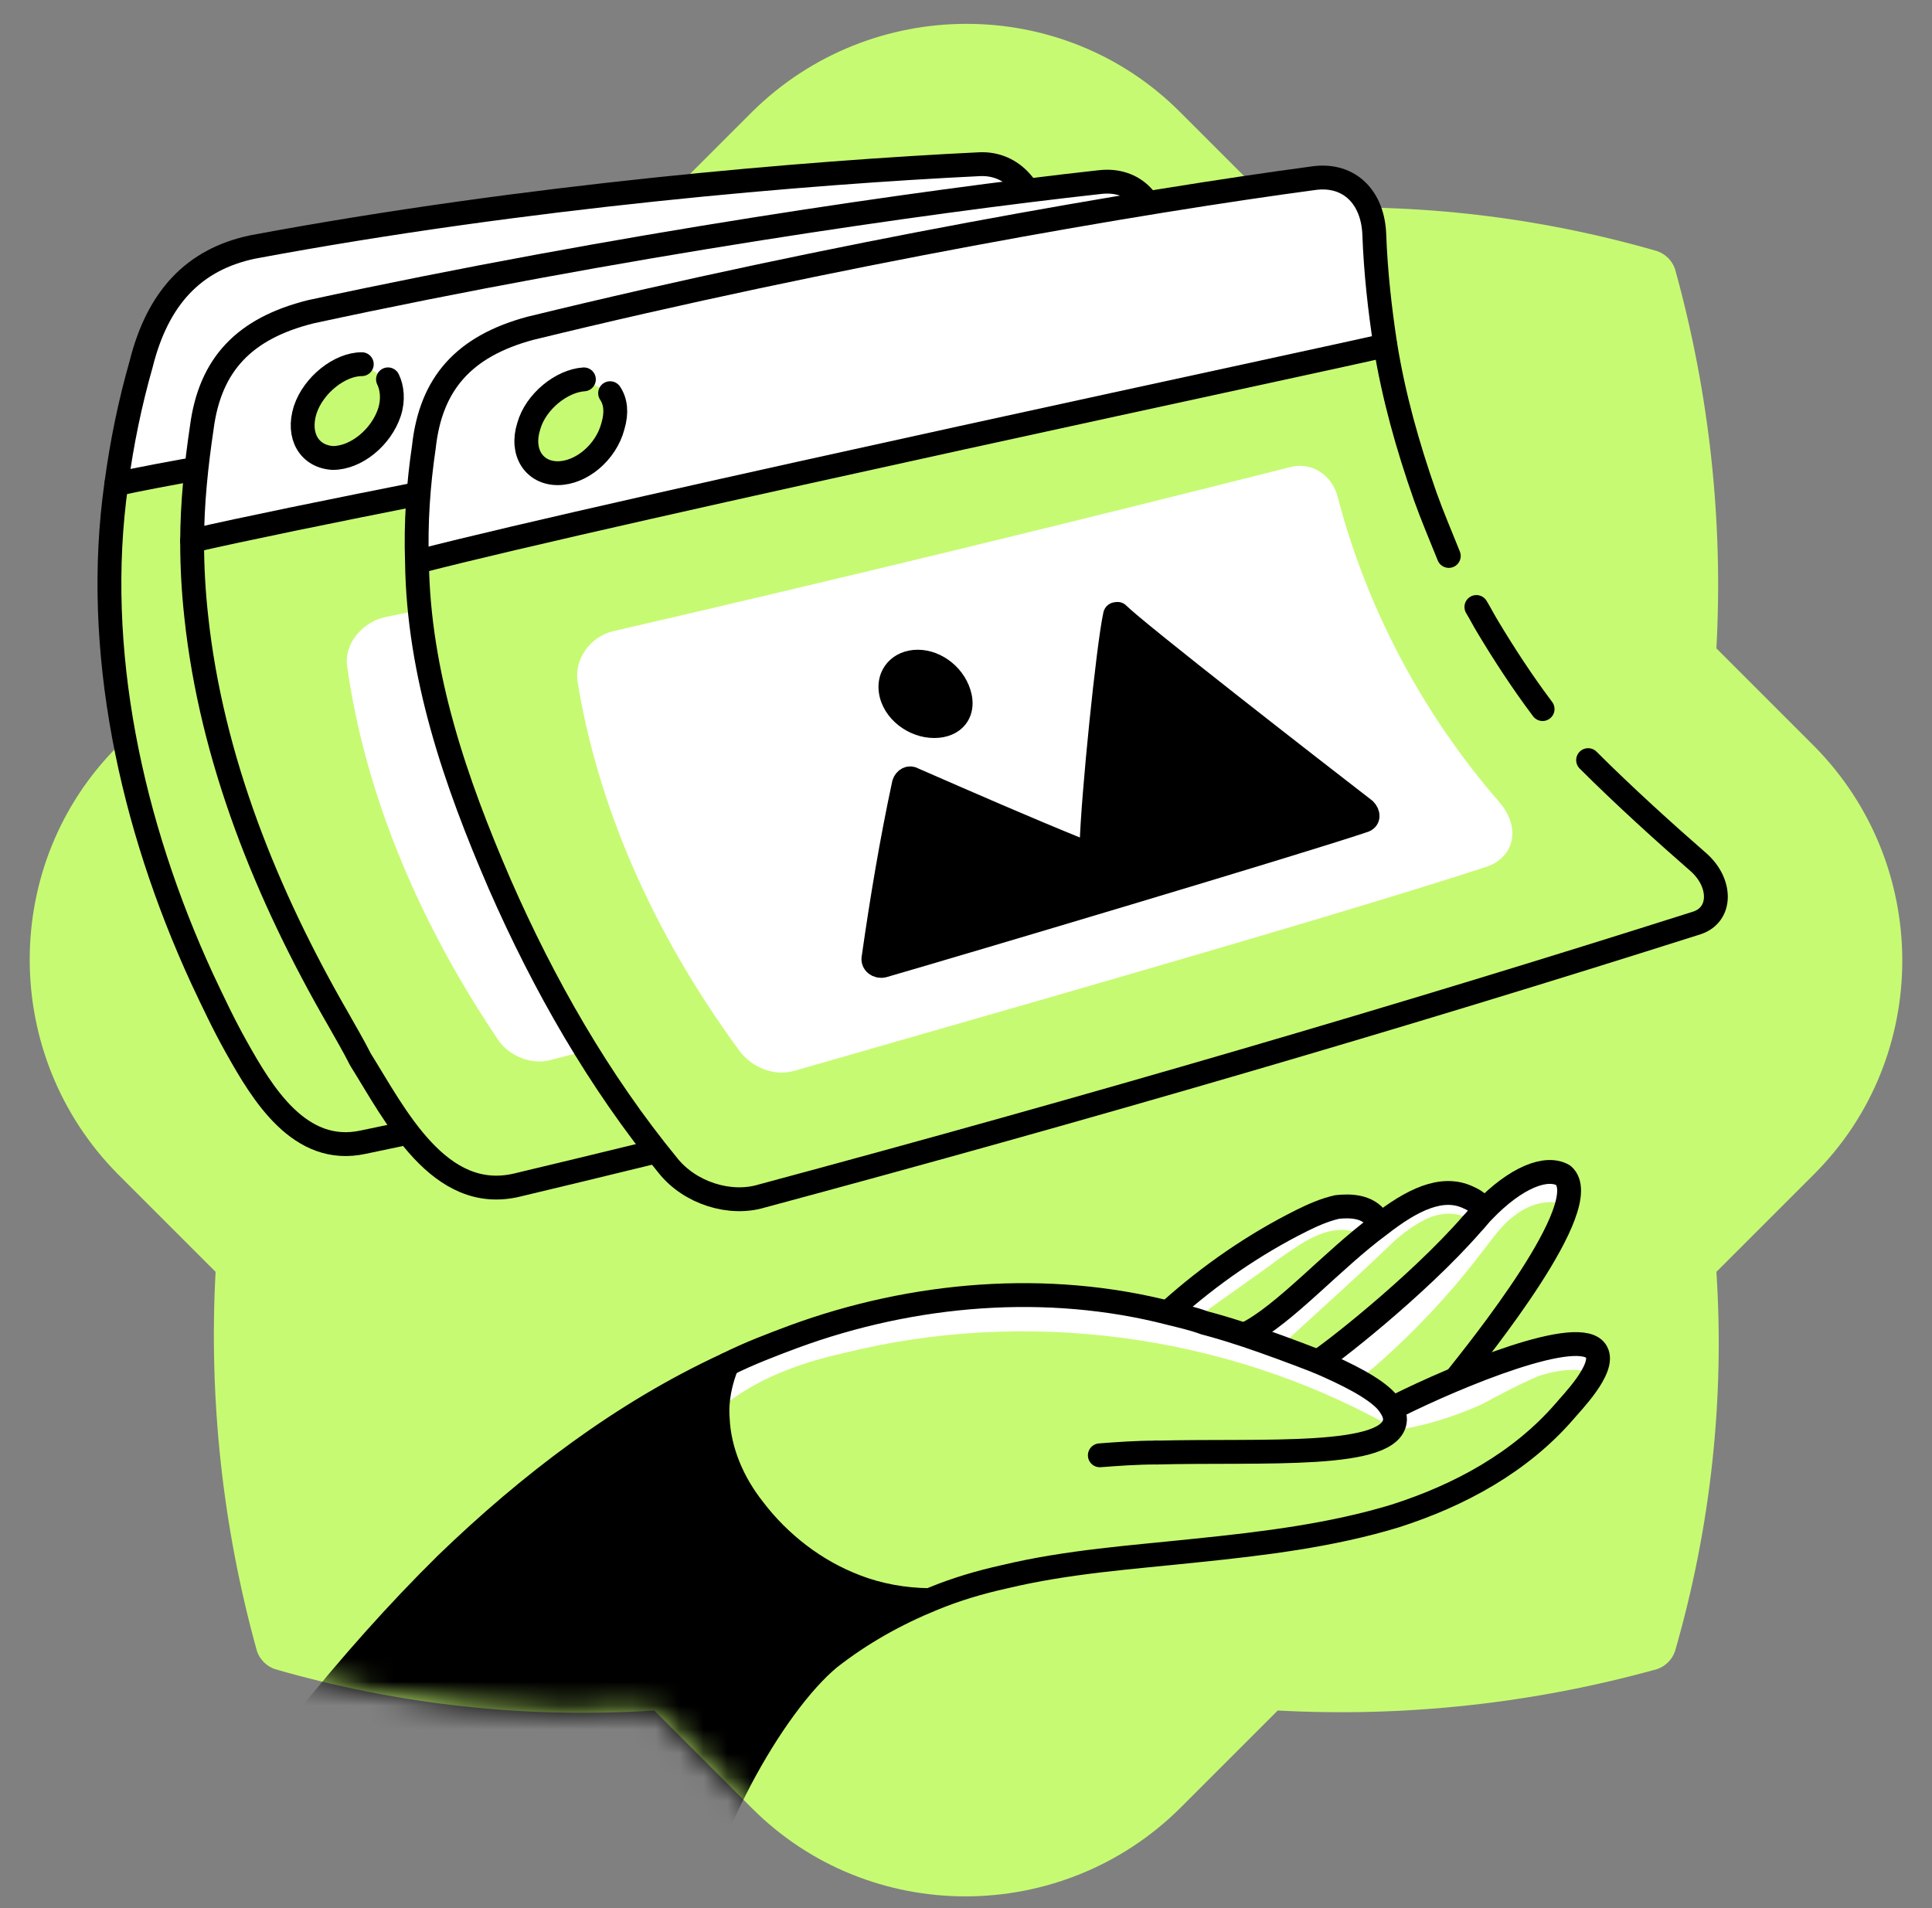 <svg width="81" height="80" viewBox="0 0 81 80" fill="none" xmlns="http://www.w3.org/2000/svg">
<rect x="0" y="0" width="81" height="80" fill="#808080" stroke="none"/>
<path d="M71.961 27.184C72.25 21.863 71.672 16.485 70.226 11.28C70.11 10.933 69.821 10.644 69.474 10.528C64.269 9.024 58.891 8.446 53.57 8.793L49.464 4.687C44.548 -0.229 36.51 -0.229 31.536 4.687L27.43 8.793C22.109 8.504 16.731 9.082 11.526 10.528C11.179 10.644 10.89 10.933 10.774 11.28C9.27 16.485 8.692 21.805 9.039 27.184L4.933 31.29C0.017 36.206 0.017 44.244 4.933 49.218L9.039 53.324C8.75 58.645 9.328 64.023 10.774 69.228C10.89 69.575 11.179 69.864 11.526 69.98C16.731 71.483 22.109 72.062 27.43 71.715L31.536 75.821C36.452 80.737 44.49 80.737 49.464 75.821L53.57 71.715C58.891 72.004 64.269 71.426 69.474 69.98C69.821 69.864 70.11 69.575 70.226 69.228C71.73 64.023 72.308 58.645 71.961 53.324L76.067 49.218C80.983 44.302 80.983 36.263 76.067 31.29L71.961 27.184Z" fill="#C7FA73"/>
<path d="M58.949 37.015C58.949 37.015 60.337 38.287 55.132 39.27C50.159 40.253 14.707 47.887 14.534 47.887C13.666 47.656 12.799 47.425 11.931 47.251" fill="#C7FA73"/>
<path d="M48.712 33.833C45.474 30.248 42.871 25.679 41.599 20.648C41.425 20.011 40.847 19.549 40.211 19.664C30.9 21.284 21.473 22.903 12.046 24.522C11.352 24.638 10.774 25.332 10.832 26.026C11.005 31.231 13.087 35.915 16.153 41.005C16.5 41.525 17.194 41.814 17.83 41.699C24.538 40.137 41.078 37.303 48.423 35.568C49.233 35.395 49.406 34.585 48.712 33.833ZM11.931 47.193C6.726 40.253 3.429 27.703 4.875 20.3C12.509 18.681 44.086 14.344 44.086 14.344C45.705 21.11 46.283 26.315 59.007 37.014" fill="#C7FA73"/>
<path d="M24.191 25.738C23.15 25.68 22.34 26.431 22.456 27.473C22.572 28.514 23.555 29.439 24.654 29.497C25.753 29.554 26.504 28.803 26.331 27.762C26.157 26.721 25.232 25.795 24.191 25.738Z" fill="black"/>
<path d="M43.103 33.544C40.905 31.983 33.271 25.795 32.577 24.87C32.519 24.812 32.461 24.87 32.461 24.927C32.114 26.2 31.131 32.33 30.958 34.354C30.958 34.528 30.726 34.643 30.553 34.528C28.124 33.429 25.811 32.272 23.613 31.173C23.439 31.116 23.266 31.173 23.208 31.347C22.514 33.718 21.82 36.089 21.242 38.46C21.184 38.692 21.415 38.865 21.647 38.807C24.712 38.113 40.269 34.701 43.045 34.065C43.276 33.949 43.276 33.718 43.103 33.544Z" fill="black"/>
<path d="M39.979 8.851C39.112 8.793 38.186 9.602 38.013 10.701C37.782 11.8 38.418 12.783 39.343 12.841C40.268 12.899 41.194 12.089 41.367 10.99C41.483 10.354 41.309 9.776 41.02 9.371C40.615 9.198 40.326 9.024 39.979 8.851Z" fill="black"/>
<path d="M41.31 10.99C41.425 10.354 41.252 9.776 40.963 9.371C40.616 9.197 40.327 9.024 39.98 8.85C39.112 8.792 38.187 9.602 38.013 10.701C37.782 11.8 38.418 12.783 39.344 12.841C40.269 12.956 41.136 12.089 41.31 10.99ZM43.508 9.544C43.623 11.221 43.797 12.783 44.086 14.344C44.086 14.344 12.451 18.624 4.875 20.301C5.107 18.566 5.454 16.889 5.916 15.27C6.61 12.494 8.114 10.874 10.601 10.354C22.052 8.214 33.907 7.231 41.078 6.884C42.409 6.826 43.392 7.983 43.508 9.544Z" fill="white"/>
<path d="M24.596 29.497C25.695 29.554 26.447 28.803 26.274 27.762C26.158 26.721 25.175 25.795 24.134 25.737C23.093 25.68 22.283 26.431 22.399 27.472C22.572 28.513 23.555 29.439 24.596 29.497ZM23.613 31.116C23.44 31.058 23.266 31.116 23.209 31.289C22.515 33.66 21.821 36.032 21.242 38.403C21.184 38.634 21.416 38.808 21.647 38.75C24.712 38.056 40.269 34.644 43.045 34.008C43.276 33.95 43.276 33.718 43.103 33.545C40.905 31.983 33.271 25.795 32.577 24.87C32.52 24.812 32.462 24.87 32.462 24.928C32.115 26.2 31.132 32.33 30.958 34.355C30.958 34.528 30.727 34.644 30.553 34.528C28.124 33.371 25.811 32.273 23.613 31.116ZM10.774 26.084C10.774 25.39 11.295 24.697 11.989 24.581C21.474 22.962 30.842 21.342 40.154 19.723C40.79 19.607 41.368 20.07 41.541 20.706C42.872 25.737 45.474 30.306 48.713 33.834C49.407 34.586 49.233 35.395 48.308 35.627C40.963 37.362 23.845 40.947 17.136 42.509C16.5 42.682 15.806 42.393 15.459 41.815C12.452 36.668 10.948 31.232 10.774 26.084Z" fill="white"/>
<path d="M8.461 41.005C5.511 34.586 3.892 27.241 4.875 20.301C5.107 18.566 5.454 16.889 5.916 15.27C6.61 12.494 8.114 10.874 10.601 10.354C22.052 8.214 33.907 7.231 41.078 6.884C42.466 6.826 43.45 7.983 43.565 9.602C43.681 11.279 43.854 12.841 44.144 14.402C45.127 19.781 47.324 25.217 51.257 29.901C52.818 31.81 56.173 34.528 58.37 36.263C59.469 37.13 59.411 38.345 58.312 38.634C44.259 41.699 29.917 44.822 15.227 47.887C12.567 48.465 11.005 45.863 9.907 43.897C9.386 42.971 8.923 41.988 8.461 41.005Z" stroke="black" stroke-miterlimit="10" stroke-linecap="round" stroke-linejoin="round"/>
<path d="M11.988 24.523C11.294 24.639 10.716 25.333 10.774 26.027C10.947 31.232 12.451 36.61 15.516 41.757C15.863 42.278 16.557 42.567 17.193 42.451C23.902 40.89 40.962 37.304 48.365 35.569C49.29 35.338 49.464 34.586 48.77 33.776C45.473 30.249 42.871 25.68 41.599 20.648C41.425 20.012 40.847 19.55 40.211 19.665C30.842 21.285 21.473 22.904 11.988 24.523Z" stroke="white" stroke-miterlimit="10" stroke-linecap="round" stroke-linejoin="round"/>
<path d="M44.085 14.344C44.085 14.344 12.451 18.623 4.875 20.3" stroke="black" stroke-miterlimit="10" stroke-linecap="round" stroke-linejoin="round"/>
<path d="M21.646 38.749C21.415 38.807 21.183 38.633 21.241 38.402C21.82 36.031 22.456 33.66 23.207 31.289C23.265 31.115 23.439 31.057 23.612 31.115C25.81 32.272 28.123 33.371 30.552 34.47C30.726 34.527 30.957 34.47 30.957 34.296C31.131 32.272 32.114 26.142 32.461 24.869C32.461 24.811 32.519 24.811 32.576 24.811C33.27 25.737 40.904 31.983 43.102 33.486C43.275 33.66 43.275 33.891 43.044 33.949C40.268 34.643 24.711 38.113 21.646 38.749Z" stroke="black" stroke-miterlimit="10" stroke-linecap="round" stroke-linejoin="round"/>
<path d="M61.897 37.534C61.897 37.534 63.112 38.922 58.485 40.079C54.205 41.293 21.472 49.737 21.067 49.621C20.2 49.39 19.332 49.158 18.465 48.985" fill="#C7FA73"/>
<path d="M52.644 34.353C49.695 30.652 47.324 26.026 46.167 21.11C46.051 20.474 45.415 20.069 44.837 20.184C35.584 22.267 26.041 24.291 16.21 26.315C15.516 26.488 14.937 27.182 15.053 27.818C15.747 32.792 17.829 38.113 21.299 43.26C21.646 43.78 22.398 44.069 22.976 43.896C29.453 42.219 45.473 38.17 52.239 36.146C53.107 35.973 53.28 35.163 52.644 34.353ZM18.465 48.927C12.508 41.756 7.593 29.669 8.055 22.671C16.615 20.705 49.232 14.69 48.885 14.69C50.1 21.341 50.678 26.257 61.898 37.534" fill="#C7FA73"/>
<path d="M28.875 26.951C27.834 26.951 27.024 27.761 27.198 28.744C27.371 29.785 28.354 30.652 29.453 30.652C30.552 30.71 31.246 29.901 31.072 28.86C30.957 27.877 29.974 27.009 28.875 26.951Z" fill="black"/>
<path d="M47.439 34.237C45.415 32.618 38.07 26.546 37.318 25.736C37.261 25.678 37.203 25.736 37.203 25.794C36.856 27.066 36.046 33.312 35.93 35.394C35.93 35.567 35.699 35.683 35.526 35.567C33.154 34.526 30.841 33.428 28.586 32.387C28.412 32.329 28.239 32.387 28.181 32.56C27.602 34.989 27.082 37.418 26.677 39.789C26.619 40.02 26.851 40.194 27.082 40.136C30.089 39.384 44.837 35.452 47.381 34.7C47.555 34.642 47.613 34.353 47.439 34.237Z" fill="black"/>
<path d="M44.953 9.602C44.028 9.602 43.103 10.469 42.871 11.51C42.64 12.609 43.218 13.476 44.144 13.534C45.069 13.534 45.994 12.667 46.226 11.626C46.341 10.989 46.226 10.469 45.936 10.064C45.59 9.891 45.3 9.775 44.953 9.602Z" fill="black"/>
<path d="M46.224 11.626C46.34 10.99 46.224 10.469 45.935 10.064C45.588 9.891 45.299 9.775 44.952 9.602C44.027 9.602 43.102 10.469 42.87 11.51C42.639 12.609 43.217 13.476 44.142 13.534C45.126 13.534 45.993 12.667 46.224 11.626ZM48.538 10.064C48.538 11.626 48.653 13.187 48.885 14.691C49.174 14.691 16.614 20.706 8.055 22.672C8.055 21.053 8.228 19.433 8.46 17.872C8.807 15.211 10.253 13.708 13.028 13.014C25.867 10.238 38.764 8.387 46.109 7.578C47.497 7.52 48.538 8.503 48.538 10.064Z" fill="white"/>
<path d="M29.512 30.71C30.61 30.768 31.304 29.959 31.131 28.918C30.957 27.877 29.974 27.009 28.933 27.009C27.892 27.009 27.083 27.819 27.256 28.802C27.372 29.785 28.413 30.652 29.512 30.71ZM28.528 32.388C28.355 32.33 28.181 32.388 28.123 32.561C27.545 34.99 27.025 37.419 26.62 39.79C26.562 40.021 26.793 40.195 27.025 40.137C30.032 39.385 44.779 35.453 47.324 34.701C47.498 34.643 47.555 34.354 47.382 34.238C45.358 32.619 38.013 26.546 37.261 25.737C37.203 25.679 37.145 25.737 37.145 25.794C36.798 27.067 35.989 33.313 35.873 35.395C35.873 35.568 35.642 35.684 35.468 35.568C33.097 34.469 30.784 33.428 28.528 32.388ZM15.053 27.877C14.938 27.183 15.516 26.488 16.21 26.373C26.042 24.349 35.584 22.325 44.837 20.243C45.473 20.127 46.052 20.474 46.167 21.168C47.266 26.142 49.695 30.71 52.645 34.412C53.281 35.221 53.107 36.031 52.298 36.262C45.589 38.286 29.512 42.335 23.034 44.012C22.398 44.185 21.704 43.896 21.357 43.376C17.829 38.171 15.747 32.908 15.053 27.877Z" fill="white"/>
<path d="M14.185 42.739C11.178 37.535 8.864 31.809 8.228 25.852C8.113 24.811 8.055 23.77 8.055 22.729C8.055 21.11 8.228 19.491 8.46 17.929C8.807 15.269 10.252 13.765 13.028 13.071C25.867 10.295 38.764 8.445 46.108 7.635C47.554 7.462 48.538 8.503 48.538 10.064C48.538 11.626 48.653 13.187 48.885 14.691C49.636 19.896 51.487 25.332 55.015 30.132C56.461 32.156 59.468 34.932 61.376 36.783C62.302 37.708 62.302 39.038 61.261 39.327C48.711 42.913 35.525 46.383 21.703 49.679C18.407 50.489 16.556 46.73 15.11 44.417C14.821 43.838 14.474 43.26 14.185 42.739Z" stroke="black" stroke-miterlimit="10" stroke-linecap="round" stroke-linejoin="round"/>
<path d="M15.168 15.269C14.243 15.269 13.144 16.136 12.797 17.177C12.45 18.276 12.97 19.143 13.953 19.201C14.937 19.201 15.978 18.334 16.325 17.293C16.498 16.772 16.44 16.252 16.267 15.905" fill="#C7FA73"/>
<path d="M15.168 15.269C14.243 15.269 13.144 16.136 12.797 17.177C12.45 18.276 12.97 19.143 13.953 19.201C14.937 19.201 15.978 18.334 16.325 17.293C16.498 16.772 16.44 16.252 16.267 15.905" stroke="black" stroke-miterlimit="10" stroke-linecap="round" stroke-linejoin="round"/>
<path d="M16.208 26.372C15.514 26.545 14.936 27.239 15.052 27.875C15.746 32.849 17.828 38.17 21.298 43.317C21.645 43.837 22.396 44.126 22.975 43.953C29.452 42.276 45.472 38.227 52.238 36.203C53.106 35.972 53.221 35.105 52.585 34.353C49.636 30.651 47.264 26.025 46.108 21.109C45.992 20.473 45.356 20.068 44.778 20.184C35.582 22.266 26.04 24.348 16.208 26.372Z" stroke="white" stroke-miterlimit="10" stroke-linecap="round" stroke-linejoin="round"/>
<path d="M48.884 14.69C49.173 14.69 16.613 20.705 8.054 22.671" stroke="black" stroke-miterlimit="10" stroke-linecap="round" stroke-linejoin="round"/>
<path d="M27.081 40.137C26.85 40.194 26.619 40.021 26.677 39.79C27.081 37.361 27.544 34.989 28.18 32.561C28.238 32.387 28.411 32.271 28.585 32.387C30.84 33.428 33.154 34.527 35.525 35.568C35.698 35.626 35.872 35.568 35.93 35.394C36.045 33.312 36.855 27.067 37.202 25.794C37.202 25.736 37.26 25.736 37.318 25.736C38.069 26.604 45.414 32.618 47.438 34.238C47.612 34.411 47.612 34.642 47.38 34.7C44.836 35.452 30.089 39.385 27.081 40.137Z" stroke="black" stroke-miterlimit="10" stroke-linecap="round" stroke-linejoin="round"/>
<path d="M71.788 36.958C71.788 36.958 72.713 37.941 70.111 39.04C69.648 39.214 69.128 39.387 68.434 39.618C64.154 40.891 31.652 50.144 31.305 50.086C30.438 49.913 29.57 49.681 28.645 49.508L71.788 36.958Z" fill="#C7FA73"/>
<path d="M62.418 34.008C59.353 30.365 56.866 25.854 55.594 20.938C55.421 20.302 54.842 19.897 54.206 20.071C45.011 22.384 35.526 24.697 25.753 27.011C25.058 27.184 24.538 27.878 24.654 28.572C25.463 33.546 27.661 38.808 31.362 43.84C31.767 44.36 32.461 44.65 33.097 44.476C39.517 42.625 55.421 38.114 62.129 35.917C62.939 35.628 63.054 34.76 62.418 34.008ZM28.644 49.508C22.514 42.452 17.251 30.481 17.482 23.541C25.984 21.343 58.428 14.461 58.081 14.461C59.411 20.591 60.105 25.334 69.532 34.818C70.226 35.512 70.92 36.206 71.729 36.958" fill="#C7FA73"/>
<path d="M38.476 27.241C37.435 27.241 36.684 28.051 36.857 29.092C37.031 30.133 38.072 30.942 39.17 30.942C40.269 30.942 40.963 30.133 40.732 29.092C40.558 28.051 39.575 27.241 38.476 27.241Z" fill="black"/>
<path d="M57.213 34.009C55.189 32.447 47.671 26.606 46.861 25.796C46.803 25.739 46.746 25.796 46.746 25.854C46.399 27.127 45.763 33.373 45.705 35.455C45.705 35.628 45.473 35.744 45.3 35.686C42.871 34.703 40.557 33.662 38.244 32.678C38.071 32.621 37.897 32.678 37.839 32.852C37.319 35.281 36.856 37.71 36.567 40.139C36.509 40.37 36.798 40.544 36.972 40.486C39.979 39.676 54.553 35.339 57.098 34.471C57.329 34.413 57.387 34.124 57.213 34.009Z" fill="black"/>
<path d="M54.09 9.487C53.165 9.545 52.239 10.413 52.066 11.454C51.834 12.552 52.471 13.42 53.396 13.42C54.321 13.42 55.247 12.495 55.42 11.454C55.536 10.818 55.362 10.297 55.073 9.892C54.726 9.719 54.379 9.603 54.09 9.487Z" fill="black"/>
<path d="M57.677 9.834C57.735 11.396 57.908 12.957 58.139 14.461C58.429 14.461 26.042 21.343 17.541 23.541C17.483 21.921 17.599 20.302 17.83 18.741C18.119 16.08 19.507 14.519 22.283 13.767C35.064 10.644 47.845 8.446 55.19 7.463C56.578 7.29 57.619 8.273 57.677 9.834Z" fill="white"/>
<path d="M39.17 30.942C40.269 30.942 40.963 30.133 40.731 29.092C40.5 28.051 39.517 27.241 38.476 27.241C37.435 27.241 36.683 28.051 36.856 29.092C37.03 30.133 38.071 30.942 39.17 30.942ZM38.302 32.677C38.129 32.62 37.955 32.677 37.898 32.851C37.377 35.28 36.914 37.709 36.625 40.138C36.567 40.369 36.856 40.542 37.03 40.485C40.037 39.675 54.611 35.338 57.156 34.47C57.329 34.412 57.387 34.123 57.214 34.008C55.19 32.446 47.671 26.605 46.862 25.795C46.804 25.737 46.746 25.795 46.746 25.853C46.399 27.125 45.763 33.371 45.705 35.453C45.705 35.627 45.474 35.742 45.3 35.685C42.929 34.644 40.558 33.66 38.302 32.677ZM24.712 28.513C24.596 27.819 25.116 27.125 25.811 26.952C35.584 24.639 45.069 22.383 54.264 20.012C54.9 19.838 55.479 20.243 55.652 20.88C56.924 25.795 59.411 30.364 62.476 33.95C63.112 34.701 62.997 35.569 62.187 35.858C55.536 38.056 39.575 42.567 33.155 44.417C32.577 44.591 31.825 44.359 31.42 43.781C27.719 38.75 25.521 33.545 24.712 28.513Z" fill="white"/>
<path d="M61.898 25.449C62.072 25.738 62.187 25.97 62.361 26.259C63.055 27.416 63.806 28.572 64.674 29.729" stroke="black" stroke-miterlimit="10" stroke-linecap="round" stroke-linejoin="round"/>
<path d="M66.582 31.869C68.085 33.372 69.878 34.991 71.208 36.148C72.192 37.016 72.192 38.346 71.15 38.693C58.774 42.625 45.704 46.442 31.94 50.144C30.61 50.548 28.933 50.028 28.007 48.871C25.116 45.343 22.802 41.295 20.952 37.073C19.101 32.794 17.54 28.283 17.482 23.541C17.424 21.921 17.54 20.302 17.771 18.741C18.06 16.08 19.448 14.519 22.224 13.767C35.005 10.644 47.786 8.446 55.131 7.463C56.577 7.29 57.56 8.273 57.618 9.834C57.675 11.396 57.849 12.957 58.08 14.461C58.427 16.601 59.006 18.683 59.758 20.822C60.047 21.632 60.394 22.442 60.741 23.309" stroke="black" stroke-miterlimit="10" stroke-linecap="round" stroke-linejoin="round"/>
<path d="M24.48 15.906C23.555 15.964 22.456 16.832 22.167 17.873C21.82 18.971 22.398 19.839 23.382 19.839C24.365 19.839 25.406 18.971 25.695 17.873C25.868 17.294 25.811 16.832 25.579 16.485" fill="#C7FA73"/>
<path d="M24.48 15.906C23.555 15.964 22.456 16.832 22.167 17.873C21.82 18.971 22.398 19.839 23.382 19.839C24.365 19.839 25.406 18.971 25.695 17.873C25.868 17.294 25.811 16.832 25.579 16.485" stroke="black" stroke-miterlimit="10" stroke-linecap="round" stroke-linejoin="round"/>
<path d="M25.81 26.953C25.116 27.126 24.596 27.82 24.712 28.514C25.521 33.488 27.719 38.751 31.42 43.782C31.825 44.302 32.519 44.592 33.155 44.418C39.575 42.567 55.478 38.056 62.187 35.859C62.997 35.57 63.17 34.76 62.476 33.95C59.353 30.365 56.867 25.854 55.594 20.938C55.421 20.302 54.842 19.897 54.206 20.071C45.069 22.384 35.584 24.697 25.81 26.953Z" stroke="white" stroke-miterlimit="10" stroke-linecap="round" stroke-linejoin="round"/>
<path d="M17.54 23.541C25.793 21.407 56.56 14.858 58.082 14.479" stroke="black" stroke-miterlimit="10" stroke-linecap="round" stroke-linejoin="round"/>
<path d="M37.03 40.487C36.799 40.544 36.568 40.371 36.626 40.14C36.973 37.711 37.377 35.282 37.898 32.853C37.956 32.679 38.129 32.563 38.303 32.679C40.558 33.662 42.929 34.703 45.358 35.687C45.532 35.744 45.705 35.687 45.763 35.455C45.821 33.373 46.457 27.127 46.746 25.797C46.746 25.739 46.804 25.739 46.862 25.739C47.672 26.549 55.19 32.39 57.214 33.952C57.388 34.125 57.387 34.356 57.156 34.414C54.611 35.282 40.038 39.619 37.03 40.487Z" stroke="black" stroke-miterlimit="10" stroke-linecap="round" stroke-linejoin="round"/>
<mask id="mask0_8866_18714" style="mask-type:alpha" maskUnits="userSpaceOnUse" x="1" y="1" width="79" height="79">
<path d="M71.961 27.184C72.25 21.863 71.672 16.485 70.226 11.28C70.11 10.933 69.821 10.644 69.474 10.528C64.269 9.024 58.891 8.446 53.57 8.793L49.464 4.687C44.548 -0.229 36.51 -0.229 31.536 4.687L27.43 8.793C22.109 8.504 16.731 9.082 11.526 10.528C11.179 10.644 10.89 10.933 10.774 11.28C9.27 16.485 8.692 21.805 9.039 27.184L4.933 31.29C0.017 36.206 0.017 44.244 4.933 49.218L9.039 53.324C8.75 58.645 9.328 64.023 10.774 69.228C10.89 69.575 11.179 69.864 11.526 69.98C16.731 71.483 22.109 72.062 27.43 71.715L31.536 75.821C36.452 80.737 44.49 80.737 49.464 75.821L53.57 71.715C58.891 72.004 64.269 71.426 69.474 69.98C69.821 69.864 70.11 69.575 70.226 69.228C71.73 64.023 72.308 58.645 71.961 53.324L76.067 49.218C80.983 44.302 80.983 36.263 76.067 31.29L71.961 27.184Z" fill="#45E0A8"/>
</mask>
<g mask="url(#mask0_8866_18714)">
<path d="M58.313 58.817C59.007 58.701 59.99 58.354 61.089 57.892C63.518 56.909 66.409 55.578 67.103 56.735C67.508 57.429 66.005 58.933 65.773 59.222C63.923 61.362 61.378 62.807 58.66 63.617C55.942 64.485 53.166 64.832 50.332 65.063C47.614 65.352 44.954 65.526 42.293 66.162C41.252 66.393 40.269 66.682 39.286 67.087C38.187 67.087 37.088 66.856 36.047 66.509C34.37 65.873 32.867 64.774 31.768 63.27C30.958 62.171 30.322 60.841 30.264 59.453C30.206 58.701 30.38 57.892 30.669 57.198C31.594 56.793 32.462 56.388 33.445 56.041C38.476 54.248 44.086 53.728 49.233 55.058C49.696 55.174 50.216 55.347 50.679 55.463C50.679 55.463 51.431 55.636 52.414 55.983C53.282 56.272 54.38 56.677 55.421 57.082C56.578 57.603 57.735 58.239 58.313 58.817Z" fill="#C7FA73"/>
<path d="M58.428 59.974C59.7 59.8 60.972 59.396 62.129 58.875C62.881 58.47 63.632 58.066 64.442 57.718C65.252 57.429 66.177 57.314 66.987 57.603C66.987 57.256 66.871 56.967 66.64 56.735C66.408 56.504 66.061 56.446 65.714 56.388C64.789 56.273 63.922 56.678 63.054 57.025C61.493 57.661 59.989 58.355 58.428 58.991C58.543 59.338 58.485 59.627 58.428 59.974Z" fill="white"/>
<path d="M29.685 59.511C31.189 58.008 33.271 57.198 35.352 56.735C42.986 54.827 51.314 55.925 58.196 59.742C58.312 58.933 57.618 58.297 56.866 57.95C54.842 56.909 52.76 56.099 50.562 55.463C44.201 53.612 37.087 53.786 31.073 56.735C30.495 57.024 29.916 57.371 29.569 57.892C29.222 58.412 29.28 59.048 29.685 59.511Z" fill="white"/>
<path d="M65.541 49.217C66.987 50.49 61.55 57.083 60.972 57.834C59.873 58.297 58.89 58.702 58.196 58.76C57.676 58.181 56.519 57.603 55.305 57.083L55.362 56.967C55.767 56.967 59.468 53.902 61.782 51.242C61.955 51.068 62.071 50.895 62.245 50.721C63.575 49.333 64.789 48.813 65.541 49.217Z" fill="#C7FA73"/>
<path d="M56.925 57.893C58.833 56.331 60.568 54.539 62.072 52.572C62.534 51.994 62.939 51.358 63.517 50.953C64.096 50.49 64.906 50.259 65.6 50.49C65.889 50.317 65.947 49.854 65.773 49.565C65.6 49.276 65.31 49.102 64.963 49.102C64.616 49.044 64.327 49.16 64.038 49.276C62.477 49.912 61.493 51.416 60.452 52.746C59.064 54.481 57.33 55.926 55.363 56.968C55.826 57.199 56.462 57.546 56.925 57.893Z" fill="white"/>
<path d="M55.306 57.023L55.248 57.139C54.207 56.734 53.108 56.329 52.241 56.04L52.298 55.924C53.918 55.115 55.942 52.801 57.908 51.356C59.238 50.315 60.511 49.678 61.609 50.199C62.014 50.373 62.13 50.546 62.13 50.662L62.246 50.777C62.072 50.951 61.956 51.124 61.783 51.298C59.412 53.9 55.711 57.023 55.306 57.023Z" fill="#C7FA73"/>
<path d="M53.744 56.389C55.247 55.001 56.751 53.67 58.197 52.282C58.659 51.82 59.18 51.415 59.758 51.126C60.337 50.837 61.088 50.779 61.609 51.126C61.898 51.01 62.014 50.49 61.84 50.258C61.667 50.027 61.32 49.969 61.031 49.969C60.163 49.911 59.353 50.201 58.602 50.663C57.85 51.126 57.214 51.704 56.577 52.225C55.189 53.439 53.801 54.712 52.413 55.926C53.05 56.157 53.165 56.273 53.744 56.389Z" fill="white"/>
<path d="M57.734 51.184L57.85 51.357C55.884 52.861 53.859 55.174 52.24 55.926L52.182 56.042C51.141 55.695 50.447 55.521 50.447 55.521C49.985 55.348 49.464 55.232 49.002 55.116L49.059 55.001C50.737 53.497 52.587 52.225 54.553 51.242C55.016 51.01 55.537 50.779 56.057 50.663C56.578 50.547 57.33 50.605 57.734 51.184Z" fill="#C7FA73"/>
<path d="M50.216 55.232C51.373 54.364 52.588 53.555 53.744 52.687C54.265 52.34 54.727 51.993 55.306 51.762C55.884 51.53 56.52 51.473 57.099 51.762C57.388 51.704 57.619 51.357 57.561 51.068C57.503 50.836 57.272 50.605 56.983 50.547C56.752 50.489 56.462 50.489 56.173 50.547C54.959 50.721 53.744 51.299 52.703 51.993C51.662 52.687 50.737 53.555 49.812 54.364C49.638 54.538 49.407 54.711 49.465 55C49.523 55.232 49.927 55.405 50.216 55.232Z" fill="white"/>
<path d="M39.112 67.087C37.551 67.666 36.047 68.475 34.775 69.574C32.404 71.483 29.223 77.092 28.587 81.777L7.593 79.174C11.005 74.374 14.533 69.69 18.697 65.642C22.167 62.23 26.1 59.28 30.495 57.256C30.206 57.95 30.032 58.76 30.09 59.511C30.148 60.899 30.726 62.23 31.594 63.328C32.693 64.774 34.196 65.931 35.873 66.567C36.857 66.856 37.956 67.087 39.112 67.087Z" fill="black"/>
<path d="M48.481 60.901C52.934 60.785 58.428 61.19 58.486 59.513C58.486 59.282 58.371 59.05 58.139 58.761C57.619 58.183 56.462 57.605 55.248 57.084C54.207 56.679 53.108 56.275 52.24 55.985C51.199 55.638 50.505 55.465 50.505 55.465C50.043 55.291 49.522 55.176 49.06 55.06C43.913 53.73 38.303 54.193 33.271 56.043C32.346 56.39 31.421 56.737 30.495 57.2C26.1 59.224 22.167 62.231 18.698 65.586C14.534 69.692 10.948 74.376 7.594 79.118L28.587 81.721C29.223 77.094 32.404 71.484 34.775 69.518C36.105 68.477 37.551 67.668 39.112 67.031C40.096 66.627 41.079 66.337 42.12 66.106C44.78 65.47 47.44 65.296 50.158 65.007C52.992 64.718 55.826 64.371 58.486 63.562C61.204 62.694 63.749 61.306 65.6 59.166C65.831 58.877 67.335 57.373 66.93 56.679C66.294 55.523 61.061 57.7 58.569 58.946" stroke="black" stroke-miterlimit="10" stroke-linecap="round" stroke-linejoin="round"/>
<path d="M46.111 61.016C46.863 60.958 47.673 60.9 48.483 60.9" stroke="black" stroke-miterlimit="10" stroke-linecap="round" stroke-linejoin="round"/>
<path d="M55.248 57.083C55.595 56.91 59.412 53.96 61.725 51.3C61.898 51.127 62.014 50.953 62.188 50.78C63.576 49.334 64.848 48.871 65.542 49.276C66.932 50.499 61.962 56.639 61.061 57.78" stroke="black" stroke-miterlimit="10" stroke-linecap="round" stroke-linejoin="round"/>
<path d="M52.241 55.927C53.86 55.118 55.884 52.804 57.85 51.359C59.181 50.318 60.453 49.681 61.552 50.202C61.957 50.375 62.072 50.549 62.072 50.665" stroke="black" stroke-miterlimit="10" stroke-linecap="round" stroke-linejoin="round"/>
<path d="M49.06 54.943C50.737 53.439 52.588 52.167 54.554 51.184C55.017 50.953 55.537 50.721 56.058 50.605C56.578 50.548 57.33 50.548 57.735 51.126" stroke="black" stroke-miterlimit="10" stroke-linecap="round" stroke-linejoin="round"/>
<path d="M30.494 57.199C30.205 57.893 30.032 58.703 30.09 59.455C30.147 60.843 30.726 62.173 31.593 63.272C32.692 64.718 34.196 65.874 35.873 66.51C36.864 66.895 37.907 67.072 38.952 67.088" stroke="black" stroke-miterlimit="10" stroke-linecap="round" stroke-linejoin="round"/>
</g>
</svg>
